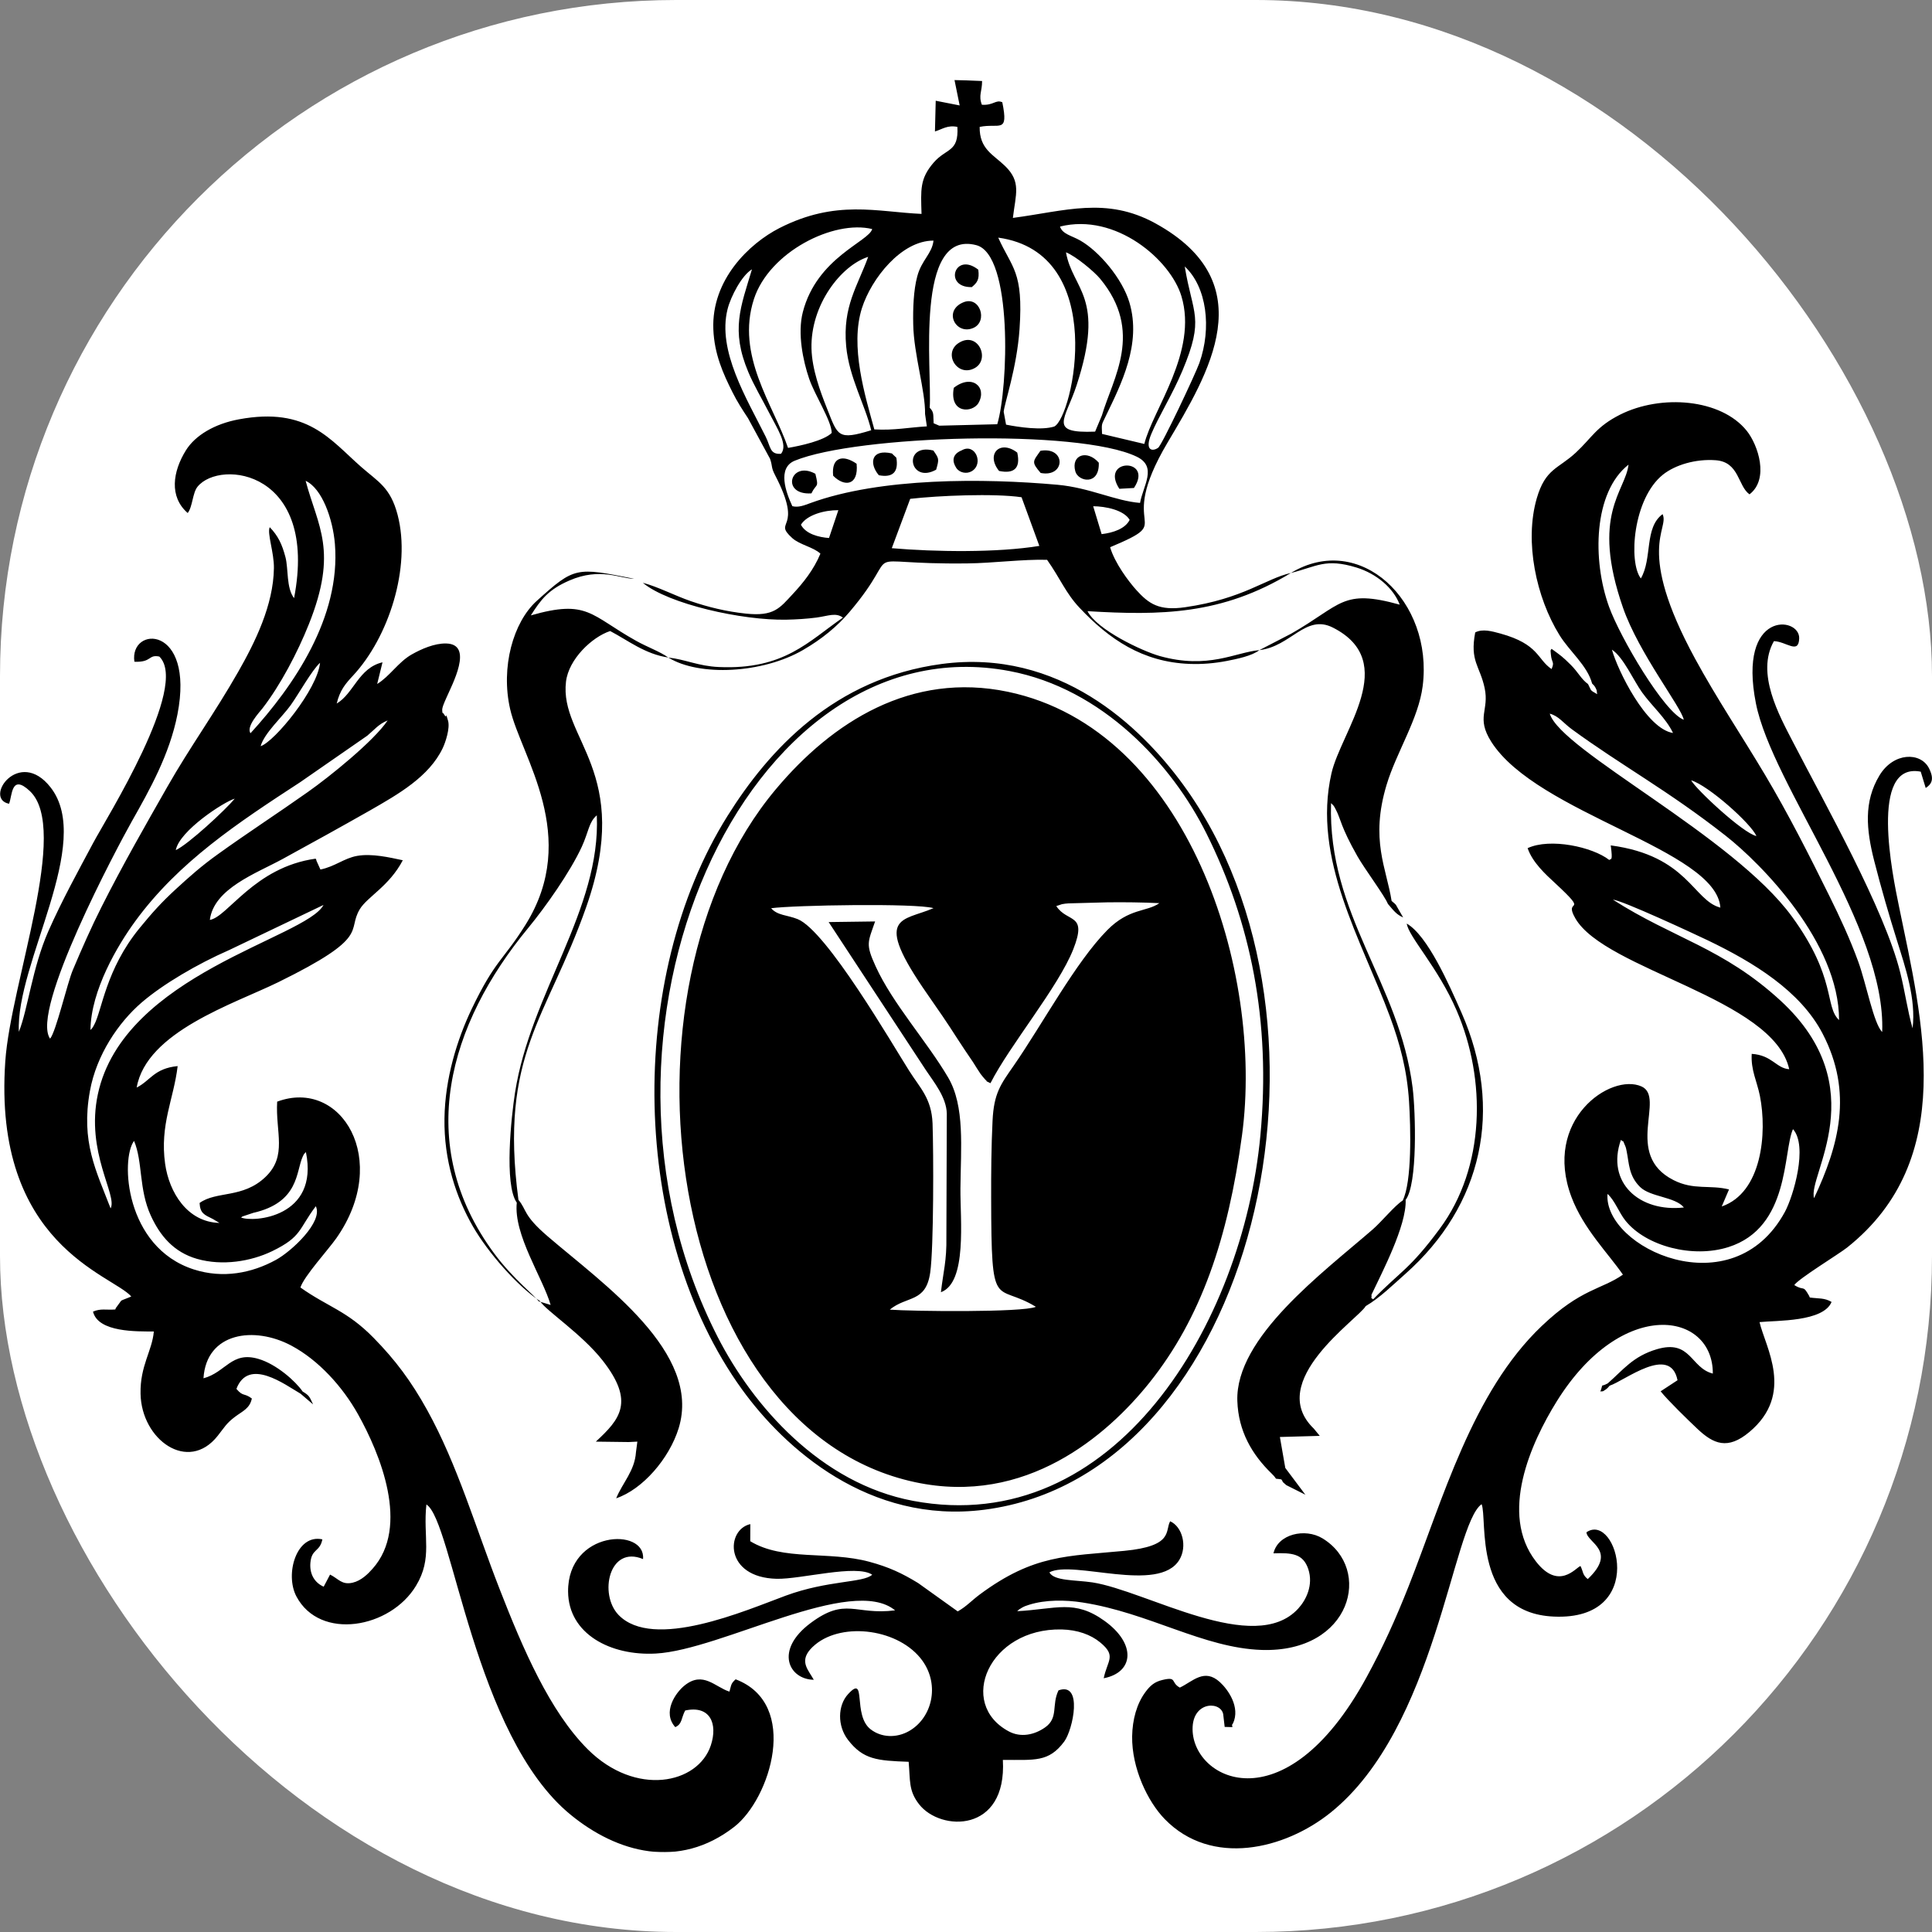 <?xml version="1.0" encoding="UTF-8"?> <svg xmlns="http://www.w3.org/2000/svg" xmlns:xlink="http://www.w3.org/1999/xlink" version="1.1" width="1000" height="1000"><rect width="100%" height="100%" fill="#808080" stroke="none"/><style> #light-icon { display: inline; } #dark-icon { display: none; } @media (prefers-color-scheme: dark) { #light-icon { display: none; } #dark-icon { display: inline; } } </style><g id="light-icon"><svg xmlns="http://www.w3.org/2000/svg" xmlns:xlink="http://www.w3.org/1999/xlink" version="1.1" width="1000" height="1000"><g clip-path="url(#SvgjsClipPath1087)"><rect width="1000" height="1000" fill="#ffffff"></rect><g transform="matrix(0.678,0,0,0.678,0,41.356)"><svg xmlns="http://www.w3.org/2000/svg" xmlns:xlink="http://www.w3.org/1999/xlink" version="1.1" width="1475px" height="1353px"><svg xmlns="http://www.w3.org/2000/svg" xmlns:xlink="http://www.w3.org/1999/xlink" xmlns:xodm="http://www.corel.com/coreldraw/odm/2003" xml:space="preserve" width="1475px" height="1353px" version="1.1" style="shape-rendering:geometricPrecision; text-rendering:geometricPrecision; image-rendering:optimizeQuality; fill-rule:evenodd; clip-rule:evenodd" viewBox="0 0 1488.08 1365.2"> <defs> <style type="text/css"> .fil0 {fill:black} </style> <clipPath id="SvgjsClipPath1087"><rect width="1000" height="1000" x="0" y="0" rx="350" ry="350"></rect></clipPath></defs> <g id="Слой_x0020_1">  <path class="fil0" d="M817.87 634.96c1.97,-0.42 3.2,-0.48 5.17,-0.64l29.86 -0.8c13.43,-0.16 26.71,0 40.04,0.64 -9.81,6.93 -23.25,3.68 -40.15,20.8 -24.42,24.79 -49.58,71.91 -72.08,104.44 -9.92,14.28 -15.25,21.05 -16.26,42.43 -0.96,19.89 -1.12,39.72 -1.07,59.61 0.16,89.72 2.88,64.4 34.45,83.65 -9.97,4.47 -95.65,3.51 -112.55,2.18 13.33,-10.93 27.78,-5.12 31.14,-28.52 2.77,-18.87 2.61,-93.46 1.81,-115.05 -0.8,-19.25 -9.65,-27.14 -18.07,-40.52 -12.8,-20.15 -63.61,-107.9 -85.89,-116.75 -7.95,-3.2 -15.57,-2.72 -20.37,-8.38 17.86,-2.39 111.59,-3.99 125.07,-0.05 -23.72,10.34 -47.66,4.69 -4.69,66.32 8.48,12.16 15.2,21.86 23.25,34.5 3.94,6.18 7.52,11.3 11.89,17.8 1.65,2.56 4,6.51 5.76,9.01 0.42,0.64 3.25,4.05 3.57,4.32 3.84,3.57 -2.56,-0.59 4.1,2.88 14.82,-29.22 52.2,-73.89 63.77,-103.11 11.19,-28.31 -4.43,-20.1 -13.07,-33.32l4.32 -1.44 0 0zm124.38 625.05l1.01 8.69c10.24,0.42 3.73,0.05 6.4,-2.67 5.86,-12.58 -3.89,-26.23 -10.13,-31.88 -12,-10.93 -20.79,-0.48 -30.81,4.26 -7.31,-3.94 -1.82,-8.69 -13.49,-5.86 -6.08,1.44 -9.44,4.42 -13.12,9.43 -6.56,8.91 -9.91,21.01 -10.13,34.02 -0.32,24.47 11.89,50.11 25.11,63.71 35.99,37 92.39,23.46 127.85,-5.07 81.41,-65.41 93.67,-221.46 116.22,-237.51 4.8,11.09 -7.52,83.81 55.66,86.58 73.09,3.26 48.62,-81.19 25.11,-64.93 0.59,8.1 24.1,14.18 1.01,36.04 -4.16,-3.31 -3.36,-5.55 -5.6,-10.08 -3.73,1.39 -16.79,19.14 -34.33,-3.52 -28.42,-36.68 -3.94,-91.16 16.05,-123.31 50.27,-80.72 120.49,-69.04 120.22,-21.38 -17.28,-4.37 -16.8,-26.55 -43.13,-18.76 -18.5,5.49 -25.91,15.94 -37.85,26.33 -6.35,3.42 -2.94,-1.06 -5.66,6.29 2.4,-0.69 0.7,0.75 4,-1.49 1.82,-1.28 1.92,-1.7 3.15,-3.04 11.51,-3.73 46.75,-32.09 52.3,-4.21l-13.01 8.53c5.6,7.04 21.01,22.02 28.36,28.95 12.32,11.62 23.25,16.42 39.93,2.45 35.24,-29.43 12.27,-65.57 7.89,-84.71 13.44,-1.34 49.11,-0.11 55.5,-15.52 -5.43,-3.25 -9.97,-2.5 -16.74,-3.41 -0.26,-0.43 -0.42,-1.07 -0.58,-1.33 -5.12,-8.96 -3.31,-3.25 -11.41,-8.27 3.41,-5.01 34.28,-23.83 40.68,-28.89 85.62,-68.14 58.11,-174.66 39.93,-263 -4.8,-23.35 -23.25,-111.37 16.79,-103.58l3.84 12.58c4.69,-3.09 6.77,-6.88 2.45,-15.36 -6.45,-12.42 -27.19,-12.31 -38.06,5.66 -12.27,20.31 -10.19,41.79 -4.06,65.84 5.18,20.36 11.52,42.22 17.81,62.21 5.97,19.14 14.56,44.2 11.73,66.75 -4,-14.13 -5.81,-28.2 -9.49,-42.92 -12.05,-48.62 -57.9,-129.76 -82.69,-177.74 -10.5,-20.31 -28.68,-52.89 -14.61,-77.57 9.65,0.32 19.09,10.5 19.46,-2.19 0.48,-17.06 -47.6,-21.75 -33.32,50.22 12.69,63.61 100.39,171.83 97.25,253.03 -6.56,-6.35 -12.32,-37.48 -18.45,-54.22 -6.5,-17.81 -14.13,-34.18 -22.18,-50.44 -15.62,-31.56 -31.35,-62.75 -49.63,-93.45 -18.13,-30.45 -37.22,-58.81 -53.85,-89.41 -46.33,-85.19 -19.46,-99.64 -25.06,-111.37 -14.28,10.55 -7.73,34.23 -16.74,49.53 -9.65,-12.53 -6.13,-61.53 17.12,-80.03 9.43,-7.46 25.11,-12.15 40.46,-11.03 18.34,1.28 17.01,19.78 26.12,26.28 15.36,-11.78 6.61,-38.01 -2.08,-48.89 -19.83,-24.79 -66,-28.36 -97.56,-12.53 -18.45,9.33 -21.64,17.65 -34.07,29.22 -13.54,12.64 -23.45,12.16 -30.17,35.29 -9.65,33.43 -0.37,76.46 17.49,105.3 7.78,12.63 21.48,23.45 25.16,37.37 1.33,1.49 1.38,0.96 2.77,3.52 1.23,2.45 0.59,1.92 1.12,4.64 -6.08,-3.47 -4.16,-2.35 -7.04,-7.79 -5.11,-3.57 -7.62,-9.17 -13.32,-14.82 -6.35,-6.34 -7.89,-7.3 -14.77,-12.31 -0.96,1.65 -0.86,0.21 -0.54,4.16 0.54,7.03 3.1,5.49 0.54,11.41 -11.25,-7.57 -9.55,-19.09 -39.4,-27.35 -6.51,-1.76 -13.7,-3.84 -19.41,-0.86 -4.26,22.34 3.58,25.59 7.25,42.81 3.74,17.49 -6.87,22.45 5.12,41.43 35.45,55.71 173.43,82.9 176.47,127.74 -20.9,-5.39 -25.17,-40.04 -84.45,-47.93 1.76,13.06 0.11,9.81 -1.12,11.25 -12.9,-10.13 -45.64,-17.17 -62.91,-9.12 3.84,11.09 13.76,20.1 21.22,26.98 27.67,25.64 5.81,10.23 15.57,27.13 22.97,39.78 152.68,61.53 164.73,116.17 -10.07,-0.69 -13.11,-10.82 -28.89,-11.83 -0.75,12.53 4,20.9 6.29,32.31 5.76,28.89 1.49,74.63 -29.38,85.24l5.6 -13.11c-14.71,-3.73 -27.19,0.74 -42.75,-7.2 -38.92,-19.72 -5.76,-63.65 -24.64,-72.13 -23.77,-10.66 -76.45,25.86 -53.9,85.35 9.17,24.26 28.15,43.13 39.56,59.61 -16.58,11.62 -32.04,10.5 -62.53,39.56 -53.64,51.02 -76.29,134.08 -102.58,200.61 -9.97,25.17 -19.83,47.03 -32.36,69.95 -63.71,116.86 -136,78 -133.98,38.23 1.02,-20.58 23.2,-19.68 23.68,-8.64l0 0zm-458.01 -210.75l6.61 -0.32 -1.07 8.1c-0.96,14.45 -10.29,23.51 -15.25,35.56 20.31,-6.82 40.89,-30.54 48.14,-54 17.92,-58.33 -57.79,-110.79 -100.81,-147.73 -19.35,-16.58 -16.05,-20.42 -22.61,-28.15 -14.92,-112.23 22.07,-139.63 52.3,-225.84 36.42,-104.12 -20.95,-129.18 -15.67,-173.37 2.08,-17.33 19.99,-34.34 34.01,-38.97 13.92,7.3 26.82,17.75 44.79,20.41 23.88,14.82 72.77,12.21 103.8,-5.81 14.71,-8.53 26.39,-18.23 35.77,-29.27 44.68,-52.56 -0.69,-36.3 90.85,-37.42 19.72,-0.22 43.07,-3.31 61.36,-2.77 10.07,14.23 14.39,25.75 25.11,37.05 22.76,24.1 48.3,41.74 84.66,43.13 9.81,0.37 19.41,-0.48 28.74,-2.29 7.09,-1.39 19.46,-3.84 25,-8.32 24.36,-2.77 35.61,-28.04 56.62,-17.38 52.09,26.39 6.34,79.76 -1.07,112.28 -15.03,65.89 23.19,128.27 45.11,187.55 7.62,20.69 13.11,40.95 14.66,65.26 1.28,20.04 2.34,61.79 -4.91,76.29 -5.81,3.52 -16.26,16.31 -23.08,22.23 -38.39,33.32 -105.94,83.22 -104.28,132.16 0.8,23.25 11.25,41.16 26.33,55.82 5.82,5.65 0.64,3.36 7.57,4.59 2.35,3.2 -0.95,0.21 3.84,4.42l14.66 7.36 -15.46 -20.63 -4.16 -23.83 30.71 -0.86 -4.58 -5.59c-37.8,-36.36 34.33,-84.35 39.98,-94.37 11.04,-6.45 21.49,-16.85 30.45,-24.74 59.44,-52.62 76.07,-126.88 43.39,-201.15 -9.81,-22.28 -26.18,-59.49 -42.22,-68.77 1.33,10.13 24.04,33.59 38.49,67.12 22.82,53.1 22.07,120.54 -13.12,167.99 -23.29,31.51 -30.38,32.79 -51.28,54.33 -2.72,-2.3 -0.86,0.74 -1.28,-3.52 7.83,-16.64 27.13,-53.21 26.33,-73.1 9.28,-11.99 7.68,-67.54 5.39,-86.26 -10.13,-81.41 -65.47,-132.91 -62.86,-219.33 2.35,2.3 1.87,1.5 3.84,5.28 3.79,7.25 3.47,12.69 16.53,35.72 5.49,9.65 21.11,30.6 23.4,36.57 4.43,5.17 6.61,8.27 11.78,10.45 -1.06,-1.81 -1.86,-3.3 -3.46,-5.97 -2.93,-4.8 -0.85,-2.82 -5.44,-6.72 -3.94,-25.21 -16.63,-47.02 -3.89,-89.35 7.57,-25.22 24.63,-50.8 27.83,-76.18 8.32,-65.42 -48.3,-119.26 -101.51,-87.12 -19.67,4.43 -36.52,19.89 -81.46,26.39 -20.21,2.94 -28.04,-2.66 -37.64,-13.27 -5.86,-6.51 -16.63,-20.79 -20.15,-32.95 53.58,-22.45 2.34,-9.86 44.25,-80.61 31.4,-52.94 74.48,-122.78 -9.44,-168.9 -37.85,-20.73 -69.52,-9.43 -109.72,-4.15 2.24,-18.56 6.51,-27.78 -6.02,-39.99 -9.22,-8.9 -19.78,-13.06 -19.57,-30.12 15.2,-3.15 22.45,5.7 17.44,-18.98 -5.12,-2.29 -6.67,2.56 -15.73,1.92 -2.77,-7.2 0.21,-10.29 0.16,-18.29l-21.27 -0.85 4 19.67 -18.45 -3.62 -0.59 23.67c5.87,-1.81 9.65,-5.07 17.28,-3.52 1.12,19.73 -8.48,16.15 -18.29,27.51 -10.77,12.48 -9.86,20.85 -9.33,39.51 -34.28,-1.5 -65.79,-11.31 -109.45,10.92 -23.19,11.84 -52.46,39.78 -50.92,77.95 0.75,18.92 7.36,33.85 14.83,48.67 3.57,7.15 7.51,13.22 11.88,19.84l16.96 31.24c2.18,6.34 0.53,6.18 4,12.85 22.39,43.13 -2.51,34.12 13.11,48.24 5.81,5.23 16.32,6.94 21.7,12 -5.22,12.58 -13.43,22.66 -21.22,31.03 -10.13,10.87 -14.44,17.48 -36.3,15.14 -14.82,-1.55 -29.06,-5.01 -42.39,-9.6 -12.58,-4.37 -25.32,-11.09 -36.89,-14.13 19.62,16.37 76.56,29.11 110.57,28.42 7.68,-0.16 15.73,-0.64 23.35,-1.65 8.96,-1.23 14.72,-4.05 20.21,0.05 -26.5,18.23 -45.21,40.31 -95.59,38.07 -15.84,-0.7 -25.7,-5.87 -38.92,-7.31 -6.35,-4.58 -16.37,-8.16 -24.63,-12.79 -35.51,-19.78 -37.27,-32.26 -81.25,-19.68 7.73,-12.2 13.49,-19.83 29.69,-26.87 23.89,-10.39 39.4,-1.28 49.91,-1.33 -44.68,-8.9 -45.8,-9.43 -75.07,17.06 -18.07,16.32 -27.88,51.02 -20.47,83.33 8.32,36.47 54.59,97.99 11.68,166.39 -17.22,27.46 -23.2,26.82 -41.32,64.62 -11.3,23.67 -20.53,53.58 -20.95,84.34 -0.48,32.41 8.9,60.61 22.01,83.33 11.52,19.94 34.12,45.79 51.66,57.41 4,6.88 32.05,25.17 48.04,45.53 25.11,31.94 13.59,45.37 -5.12,62.65l25.38 0.32 0 0zm-252.87 -37.27l9.7 8.27c-2.93,-6.4 -3.2,-6.93 -8.05,-9.92 -5.49,-8 -20.2,-21.06 -34.01,-25.11 -20.79,-6.18 -25.06,10.29 -42.38,14.93 2.23,-35.46 39.13,-40.41 67.7,-25.17 21.01,11.2 39.51,31.73 51.29,52.78 16.9,30.18 40.36,86.64 11.2,119.16 -3.42,3.89 -8.69,9.12 -15.25,10.66 -8.42,1.97 -10.98,-3.09 -17.43,-6.24l-4.91 9.33c-6.82,-2.98 -10.98,-9.49 -10.24,-18.39 0.96,-11.09 7.26,-8.16 9.23,-18.07 -19.99,-4.37 -29.06,26.87 -19.99,43.98 18.17,34.28 72.34,24.58 92.12,-8.21 13.01,-21.43 5.28,-37.64 8,-62.64 20.26,12.47 36.57,177.96 111.05,238.95 35.77,29.32 83.33,42.65 126.14,9.33 27.56,-21.43 50.96,-94.69 1.01,-113.61 -3.79,3.51 -3.2,4.1 -4.75,9.49 -10.87,-3.36 -20.31,-16.16 -34.54,-4.75 -7.09,5.65 -17.38,20.79 -7.2,32.1 5.44,-2.35 4.53,-7.04 7.62,-12.8 19.04,-4.16 25.33,9.92 19.78,26.82 -9.86,29.85 -57.89,39.87 -94.84,3.04 -29.27,-29.22 -50.01,-77.52 -67.98,-123.69 -18.28,-46.86 -32.36,-95.49 -55.66,-137.55 -12.36,-22.34 -24.63,-38.7 -41.21,-55.6 -20.68,-21.12 -35.02,-23.68 -56.46,-38.87 2.78,-8.69 21.38,-29 27.67,-37.96 42.44,-60.46 3.68,-123.58 -45.58,-105.19 -1.38,23.57 8.05,41.7 -9.01,58.01 -17.43,16.69 -37.74,10.61 -50.75,20.04 0.42,7.95 3.57,9.07 10.18,12.32l5.12 3.04c-24.74,-0.59 -38.76,-23.51 -41.85,-45.53 -4.22,-30.18 6.66,-49.85 9.65,-75.28 -18.24,1.81 -20.96,11.25 -31.56,16.53 7.57,-43.08 74.9,-64.41 109.07,-81.15 71.82,-35.29 52.46,-39.13 62.81,-56.24 5.76,-9.54 22.71,-17.75 33.11,-37.69 -10.03,-2.14 -23.84,-5.39 -35.19,-3.36 -10.13,1.81 -16.9,8.16 -28.26,10.5l-3.04 -6.72c-0.1,-0.9 -0.37,-1.12 -0.64,-1.65 -47.23,6.56 -67.81,45.05 -81.51,47.18 3.14,-24.26 35.77,-35.82 56.24,-47.02 22.93,-12.53 45.11,-24.79 66.96,-37.21 22.13,-12.69 45.64,-26.02 56.2,-48.09 2.13,-4.48 5.75,-15.36 4.1,-21.11 -2.61,-9.01 -0.21,-0.06 -2.98,-4.75 -2.35,-3.94 -0.75,2.72 -1.5,-3.04 -0.32,-2.24 1.81,-6.61 2.88,-9.17 4.64,-10.77 21.75,-42.01 0.16,-42.54 -9.06,-0.21 -19.14,4.26 -26.6,8.48 -10.29,5.86 -16.9,16.84 -26.55,22.71l4.1 -16.69c-18.44,4.32 -22.07,23.99 -35.29,31.77 2.56,-10.45 6.77,-15.24 12.58,-21.53 27.35,-29.33 44.94,-83.28 34.34,-123.85 -5.55,-21.11 -14.77,-25.27 -27.99,-36.84 -24,-21.06 -41.43,-46.49 -94.16,-36.73 -18.87,3.46 -33.8,12.42 -40.94,23.93 -10.13,16.32 -13.06,35.67 1.39,48.25 3.83,-4.74 3.67,-15.56 7.67,-20.36 17.54,-21.27 93.19,-12.21 74.27,85.94 -6.08,-7.89 -4.27,-22.5 -6.61,-31.51 -2.67,-10.18 -5.71,-16.47 -12.11,-23.14 -2.23,4.48 3.42,19.67 3.2,31.56 -0.37,28.47 -14.5,57.05 -27.51,79.87 -18.07,31.72 -37.32,58.21 -54.59,88.55 -16.85,29.59 -34.23,59.87 -50.7,92.55 -7.89,15.62 -14.87,31.46 -22.12,48.62 -4.22,9.97 -12.96,47.61 -17.49,52.84 -15.41,-21.65 51.71,-147.42 62.96,-167.41 13.65,-24.15 29.06,-51.39 35.14,-82.37 13.59,-69.57 -37.22,-68.34 -33.16,-40.57 13.59,0.59 10.55,-5.76 19.19,-4 23.4,22.66 -41,124.86 -50.97,143.63 -11.41,21.43 -24.04,44.25 -34.44,67.81 -12.48,28.31 -15.78,60.19 -22.77,77.63 -2.61,-52.73 58.01,-145.44 24.42,-188.3 -24.31,-31.09 -51.98,8.69 -31.99,12.63 2.51,-5.81 1.39,-23.56 16.05,-9.76 30.98,29.22 -14.66,147.36 -18.93,207.93 -9.86,141.6 82.27,164.47 97.03,181.37 -1.06,0.58 -7.03,2.72 -7.73,3.2l-4 5.49c-0.1,-0.32 -0.31,0.9 -0.58,1.33 -7.41,0.53 -11.09,-0.96 -17.17,1.65 4,16.21 34.28,15.2 46.86,15.3 -1.28,14.99 -10.66,26.34 -10.23,47.93 0.64,35.46 36.62,61.37 59.44,32.42 5.12,-6.45 6.61,-9.6 13.28,-14.61 5.97,-4.48 11.41,-6.4 13.01,-14.13 -6.19,-4.58 -6.56,-1.12 -11.89,-7.41 9.33,-24.47 37.32,-3.3 49.36,3.68l0.01 0zm617.42 -739.29c-0.37,-8.64 -0.42,-6.61 2.99,-13.97 11.57,-23.99 27.67,-55.29 18.07,-87.38 -5.49,-18.34 -23.3,-39.35 -37.9,-47.66 -6.46,-3.68 -13.76,-4.91 -15.52,-10.72 42.92,-10.77 85.09,25.65 93.51,53.63 12.9,42.76 -22.12,87.44 -28.57,113.83l-32.58 -7.73 0 0zm-0.11 -14.24l-5.22 12.48c-36.73,1.44 -22.93,-9.17 -14.29,-35.61 22.5,-68.78 -2.98,-73.31 -8.16,-102.52 7.68,3.03 21.92,15.03 26.23,20.25 33.91,40.84 9.92,76.67 1.44,105.4l0 0zm-136.21 -1.06l1.38 9.49c-14.18,0.8 -25.05,3.2 -40.46,2.34 -7.14,-26.01 -18.93,-64.03 -9.54,-93.45 7.25,-22.71 30.39,-52.09 55.12,-51.98 -1.12,10.13 -9.22,14.98 -12.52,27.56 -2.88,10.66 -3.36,24.9 -3.1,36.94 0.43,23.3 9.44,51.24 9.12,69.1l0 0zm10.93 8.96l-4.32 -1.87c-0.48,-6.51 0.53,-8.32 -3.04,-11.94 1.97,-28.31 -12.05,-137.92 35.94,-125.24 28.09,7.41 24.63,109.72 16.1,137.93l-44.68 1.12 0 0zm25.06 -106.74c4.1,-3.41 6.02,-5.76 5.01,-13.43 -18.24,-14.29 -26.98,13.91 -5.01,13.43zm124.91 154.72c15.51,-23.25 -26.66,-23.09 -11.25,0.64l11.25 -0.64zm-132.8 -28.9c0,0 -10.56,3.36 -4.06,13.44 2.4,3.73 7.95,4.9 11.89,2.56 9.65,-5.66 2.56,-22.29 -7.83,-16l0 0zm-115.64 33.06c3.84,-8.05 5.92,-3.52 3.04,-15.09 -19.35,-10.66 -26.93,16.63 -3.04,15.09zm176.57 -15.73c19.19,3.78 19.78,-20.47 -0.16,-17.06 -5.81,8.31 -7.19,8.47 0.16,17.06zm-124.64 1.76c10.93,2.08 15.3,-2.62 13.49,-13.49l-3.47 -3.31c-16.1,-3.73 -17.65,7.84 -10.02,16.8zm-35.19 0.37c8.48,8.69 19.73,7.95 18.07,-9.22 -10.45,-7.25 -19.56,-5.28 -18.07,9.22zm204.62 -10.02c-8.91,-10.29 -21.6,-6.08 -18.08,6.66 2.14,7.95 18.72,11.25 18.08,-6.66zm-125.29 5.38c2.51,-8.53 2.08,-8.58 -2.13,-14.77 -23.94,-5.91 -18.56,26.23 2.13,14.77zm48.46 0.96c11.78,2.45 16.69,-2.29 14.02,-14.13 -13.33,-10.29 -24.42,1.23 -14.02,14.13zm-27.67 -129.82c-15.67,6.67 -5.49,25.49 7.84,19.68 11.57,-5.01 5.06,-25.22 -7.84,-19.68zm-7.2 65.79c-3.67,20.37 14.83,19.41 19.14,11.47 6.62,-12.05 -5.11,-22.45 -19.14,-11.47zm4.27 -34.86c-13.17,7.78 -1.71,27.24 11.94,19.61 12,-6.71 2.67,-28.3 -11.94,-19.61zm-100.66 446.39c24.15,36.62 50.12,76.5 75.07,114.3 5.76,8.69 15.67,20.63 15.94,33.21l-0.32 94.95c0.32,18.56 -2.4,26.87 -4.21,42.66 20.36,-7.41 14.82,-56.09 15.03,-79.87 0.27,-31.51 3.57,-63.39 -9.49,-85.57 -16.26,-27.66 -42.81,-56.99 -55.82,-85.56 -7.94,-17.38 -5.97,-18.45 -0.42,-34.6l-35.78 0.48 0 0zm332.57 164.36c-13.54,144.59 -111.96,310.66 -267.47,281.5 -71.49,-13.44 -123.58,-73.42 -150.61,-126.3 -119.95,-234.69 21.43,-551.37 224.77,-512.93 71.76,13.54 125.12,71.76 151.78,125.18 33.86,67.97 49.8,144.05 41.53,232.55l0 0zm-245.45 -363.17c-82.74,11.09 -132.97,65.9 -165.01,117.03 -78.26,124.75 -75.38,322.22 11.25,441.91 32.52,44.94 97.57,103.96 186.55,92.55 208.66,-26.76 288.26,-373.62 153.11,-558.62 -32.84,-44.94 -95.48,-104.92 -185.9,-92.87l0 0zm-327.35 414.94c-2.61,24.74 20.05,57.9 26.07,78.8l-9.27 -2.83c-1.97,-3.41 -19.89,-17.49 -34.12,-36.73 -62.54,-84.5 -34.82,-177 26.12,-250.84 13.28,-16.1 32.36,-43.13 41.32,-62.64 5.28,-11.57 5.38,-18.98 11.51,-24.1 3.26,72.51 -51.07,136.91 -63.01,213.73 -2.83,17.97 -8.53,70.8 1.38,84.61zm596.31 -485.04c20,-4.96 26.5,-11.57 50.6,-4.16 15.35,4.74 28.36,15.72 33.21,28.57 -44.57,-12.37 -44.46,0 -83.59,22.34l-24.53 12.69c-18.39,1.6 -39.34,15.03 -76.82,4.53 -13.54,-3.84 -48.41,-20.26 -55.55,-34.54 56.24,3.35 103.53,2.93 156.68,-29.43zm-256.65 799.91l-30.54 -21.86c-12.53,-7.63 -22.4,-12.26 -37.54,-16.37 -31.61,-8.53 -66.37,-0.43 -91.75,-15.83l0.05 -13.17c-18.98,4.26 -20.2,41.16 20.32,42.12 18.66,0.42 61.47,-11.41 73.57,-3.15 -6.77,6.34 -34.07,4.16 -66.64,16.15 -30.87,11.41 -102.2,42.6 -128.86,14.72 -15.14,-15.89 -7.2,-53.85 18.98,-42.92 2.24,-24.58 -58.06,-22.23 -57.74,25.06 0.27,32.68 32.79,49.63 67.65,47.71 50.6,-2.77 150.77,-60.88 184.25,-33.26 -31.18,3.89 -37.79,-10.56 -65.14,9.81 -27.99,20.9 -16.74,43.39 2.5,43.66l-1.76 -2.93c-4.05,-6.67 -9.81,-13.6 2.88,-24.15 21.49,-17.81 65.04,-12 82.58,12.42 13.6,18.98 7.31,44.2 -10.39,54.22 -9.65,5.44 -21.17,5.01 -29.43,-1.33 -14.34,-10.88 -2.72,-43.19 -17.43,-27.19 -8.05,8.69 -8.43,24.47 -0.06,35.29 11.73,15.19 22.5,15.99 46.7,16.85 1.28,14.5 -0.16,22.23 8,32.68 16.42,21.16 67.81,22.44 64.56,-34.12 24.37,-0.11 35.3,2.02 47.29,-14.18 6.77,-9.17 14.56,-46.23 -4.42,-39.4 -5.5,11.35 0.15,21.05 -10.24,28.47 -8.59,6.07 -19.09,7.94 -28.04,3.14 -40.04,-21.38 -15.36,-79.65 40.67,-78.53 12.16,0.27 22.5,4 29.7,9.97 12.74,10.45 5.6,13.7 2.72,27.62 23.3,-4.48 25.22,-26.5 0.69,-44.15 -23.29,-16.79 -37.1,-9.11 -67.33,-7.51 1.33,-1.23 1.17,-1.28 3.62,-2.67 2.03,-1.12 3.04,-1.49 5.44,-2.24 12.74,-4.05 28.15,-3.84 41.16,-1.81 51.39,7.94 93.19,35.13 138.19,36.57 69.25,2.13 85.56,-62.48 46.7,-85.99 -13.33,-8.05 -34.28,-3.36 -37.7,11.57 14.19,-0.48 22.82,0.16 26.82,12.15 4.05,12.26 -1.65,23.78 -7.78,30.44 -33.75,36.84 -116.81,-13.75 -158.5,-20.2 -13.01,-1.97 -29.54,-0.96 -33.16,-7.73 18.18,-9.81 84.23,16.58 100.12,-9.65 6.29,-10.4 2.34,-25.54 -7.09,-29.7 -4.11,7.47 2.88,19.09 -35.3,22.77 -43.98,4.26 -69.57,2.66 -111.31,33.58 -6.51,4.86 -10.29,9.28 -17.01,13.07l0 0zm-36.62 -857.01c21.7,-2.51 64.72,-4.32 85.78,-1.23l13.7 37.48c-32.25,5.33 -80.4,4.64 -113.66,1.76l14.18 -38.01 0 0zm-84.18 19.94c4.69,-7.63 18.18,-11.31 28.84,-11.2l-7.2 21.43c-7.94,-0.58 -17.91,-3.09 -21.64,-10.24l0 0.01zm231.64 7.25l-6.5 -21.49c9.38,0.06 23.56,2.83 28.09,10.5 -3.36,6.77 -12.53,9.92 -21.59,10.99l0 0zm-238.25 -21.54c-4.96,-10.72 -11.79,-29.43 1.86,-35.03 47.93,-19.67 218.37,-24.79 263.42,-3.09 16.05,7.73 5.01,22.07 2.56,35.61 -19.24,-1.54 -38.81,-11.73 -63.49,-13.97 -56.94,-5.11 -136.33,-5.65 -190.39,14.08 -4.79,1.76 -9.27,3.62 -13.96,2.4l0 0zm300.52 -104.44c17.17,-40.84 7.89,-42.81 1.76,-80.19 17.01,15.79 20.84,47.35 11.25,74.38 -2.99,8.37 -28.84,63.33 -31.78,65.3 -4.47,3.1 -10.55,2.08 -5.22,-10.71 5.6,-13.38 16.21,-30.28 23.99,-48.78zm-309.21 64.08c-8.8,0.69 -7.95,-5.44 -11.84,-13.17 -14.82,-29.75 -37.37,-66.16 -29.38,-98.15 2.51,-10.02 11.09,-26.23 18.82,-30.76 -8.69,29 -16.47,46.65 -2.82,79.12 4.32,10.34 10.5,20.58 15.73,30.81 6.55,12.8 15.08,25.22 9.49,32.15l0 0zm69.46 -18.13c-25.85,7.95 -25.7,4.38 -34.01,-16.63 -5.23,-13.12 -11.62,-30.34 -12,-46.28 -0.85,-33.74 22.93,-64.13 43.67,-70.64 -8.16,22.56 -19.78,38.12 -16.96,68.78 2.24,24.04 14.5,45 19.3,64.77zm102.04 -14.23c0.54,-6.51 10.13,-33.59 12.21,-63.76 3.04,-44.57 -5.76,-46.65 -16.42,-70.38 85.62,11.84 57.58,138.35 43.18,145.5 -9.59,3.09 -26.97,0.58 -37.15,-1.44l-1.82 -9.92zm-166.12 27.83c-11.3,-33.22 -40.41,-71.12 -26.28,-114.62 11.83,-36.36 61.41,-61.21 91.11,-53.96 -2.61,9.71 -42.54,21.91 -53.42,63.92 -4.27,16.48 0.16,37.54 4.8,51.19 4.32,12.79 17.38,32.68 17.43,41.95 -6.02,5.97 -24.1,9.92 -33.64,11.52l0 0zm-363.76 584.15c5.87,11.84 -18.6,34.71 -30.71,41.32 -18.55,10.18 -40.73,14.61 -63.33,7.35 -53.05,-17.11 -56.46,-85.03 -45.96,-99 6.83,16.21 3.52,37.21 12.96,57.69 7.03,15.24 17.43,27.99 35.61,33.21 19.46,5.54 41.42,1.97 57.84,-5.97 23.04,-11.2 20.21,-16.9 33.59,-34.6l0 0zm-57.57 8.69c0.37,-0.32 0.85,-0.64 1.06,-0.8l8.27 -2.77c35.56,-8.05 32.89,-31.99 38.17,-43.35 1.28,-2.77 1.12,-1.92 2.45,-3.51 10.34,50.54 -40.68,54.32 -49.95,50.43l0 0zm-100.5 -7.04c-11.25,-29.27 -22.98,-51.18 -15.94,-90.36 5.01,-27.83 22.02,-52.89 39.88,-68.24 16.31,-14.02 42.7,-29.59 67.44,-40.41l72.61 -34.71c-13.17,25.38 -153.97,53.31 -173.8,145.76 -9.6,44.83 15.3,77.94 9.81,87.96l0 0zm50.22 -275.95c2.72,-14.92 37.21,-37.31 45.42,-39.66 -7.35,8.85 -35.61,35.03 -45.42,39.66zm-65.73 138.57c0.31,-30.61 21,-65.37 34.49,-83.81 33.48,-45.85 79.17,-75.87 127.15,-107.16l51.61 -35.78c5.49,-4.58 8.64,-8.9 15.67,-11.72 -10.61,15.83 -44.73,43.34 -61.47,55.12 -22.92,16.21 -47.13,31.94 -69.25,47.88 -12.8,9.17 -21.7,17.11 -32.52,27.03 -11.09,10.23 -17.91,17.8 -27.83,29.91 -26.23,32.04 -28.95,63.6 -35.08,74.69 -1.39,2.56 -1.44,2.4 -2.77,3.84zm131.09 -218.64c2.72,-10.02 16.69,-22.55 23.19,-31.67 6.24,-8.74 16.26,-26.87 22.56,-32.57 -1.98,20.41 -34.98,60.67 -45.75,64.24zm-7.83 -9.97c-3.47,-5.23 6.77,-16 9.33,-19.3 13.75,-17.81 26.92,-42.86 35.61,-64.62 22.71,-56.72 6.98,-75.17 -2.45,-110.52 12.63,5.82 20.95,29.27 22.55,48.68 4.58,56.51 -31.94,109.61 -65.04,145.76zm1045.31 354.85c5.6,4.91 8.85,14.45 13.91,20.69 15.78,19.56 51.66,29.05 79.28,20.26 47.5,-15.09 41.9,-73.47 49.69,-90.85 11.73,13.06 0.26,51.77 -6.24,63.76 -40.46,74.43 -139.79,27.46 -136.64,-13.86zm58.86 10.45c-34.28,3.84 -60.09,-19.14 -48.52,-52.09 2.67,2.67 0.59,-1.7 3.41,4.91 0.48,1.07 0.8,2.72 1.07,4.16 1.81,8.79 1.49,18.6 10.24,27.19 7.99,7.89 27.08,7.52 33.8,15.83l0 0zm100.28 -7.2c-5.39,-17 47.13,-84.98 -25.86,-152.15 -44.41,-40.79 -82.32,-47.77 -129.12,-77.79 7.25,0.59 62.16,26.13 73.19,31.4 35.14,16.9 71.18,38.92 88.29,71.71 23.83,45.74 12.42,86.37 -6.5,126.83l0 0zm-44.41 -278.93c-10.29,-2.08 -46.81,-36.25 -50.28,-42.92 13.38,4.05 46.07,33.27 50.28,42.92zm63.65 141.76c-11.3,-10.5 -1.7,-32.2 -36.25,-79.65 -45.21,-62.11 -178.07,-128.01 -186.6,-156.37 6.83,1.76 10.45,7.2 16.85,11.89 38.28,28.04 74,47.08 118.68,82.16 27.56,21.64 87.38,82.37 87.32,141.97l0 0zm-127.9 -221.14c-20.68,-3.2 -42.7,-48.36 -47.07,-64.19 8.96,5.91 16.79,24.04 23.24,32.94 7.95,10.99 18.24,19.62 23.83,31.25zm8.27 -10.19c-14.98,-5.54 -48.89,-63.17 -57.53,-86.95 -13.06,-36.04 -12.05,-88.39 14.98,-109.56 -2.39,20.68 -29.26,38.33 -4.26,110.2 12.21,35.13 45.16,76.87 46.81,86.31l0 0zm-340.3 320.2c17.06,-126.51 -41.32,-312.63 -180.3,-341.74 -74.54,-15.56 -135.15,23.04 -178.82,75.12 -130.61,155.62 -85.14,492.46 107.32,533.72 85.36,18.29 147.89,-35.88 180.52,-76.66 39.88,-49.91 60.56,-111.22 71.28,-190.44l0 0z"></path> </g> </svg></svg></g></g></svg></g><g id="dark-icon"><svg xmlns="http://www.w3.org/2000/svg" xmlns:xlink="http://www.w3.org/1999/xlink" version="1.1" width="1000" height="1000"><g><g transform="matrix(0.678,0,0,0.678,0,41.356)" style="filter: invert(100%)"><svg xmlns="http://www.w3.org/2000/svg" xmlns:xlink="http://www.w3.org/1999/xlink" version="1.1" width="1475px" height="1353px"><svg xmlns="http://www.w3.org/2000/svg" xmlns:xlink="http://www.w3.org/1999/xlink" xmlns:xodm="http://www.corel.com/coreldraw/odm/2003" xml:space="preserve" width="1475px" height="1353px" version="1.1" style="shape-rendering:geometricPrecision; text-rendering:geometricPrecision; image-rendering:optimizeQuality; fill-rule:evenodd; clip-rule:evenodd" viewBox="0 0 1488.08 1365.2"> <defs> <style type="text/css"> .fil0 {fill:black} </style> </defs> <g id="Слой_x0020_1">  <path class="fil0" d="M817.87 634.96c1.97,-0.42 3.2,-0.48 5.17,-0.64l29.86 -0.8c13.43,-0.16 26.71,0 40.04,0.64 -9.81,6.93 -23.25,3.68 -40.15,20.8 -24.42,24.79 -49.58,71.91 -72.08,104.44 -9.92,14.28 -15.25,21.05 -16.26,42.43 -0.96,19.89 -1.12,39.72 -1.07,59.61 0.16,89.72 2.88,64.4 34.45,83.65 -9.97,4.47 -95.65,3.51 -112.55,2.18 13.33,-10.93 27.78,-5.12 31.14,-28.52 2.77,-18.87 2.61,-93.46 1.81,-115.05 -0.8,-19.25 -9.65,-27.14 -18.07,-40.52 -12.8,-20.15 -63.61,-107.9 -85.89,-116.75 -7.95,-3.2 -15.57,-2.72 -20.37,-8.38 17.86,-2.39 111.59,-3.99 125.07,-0.05 -23.72,10.34 -47.66,4.69 -4.69,66.32 8.48,12.16 15.2,21.86 23.25,34.5 3.94,6.18 7.52,11.3 11.89,17.8 1.65,2.56 4,6.51 5.76,9.01 0.42,0.64 3.25,4.05 3.57,4.32 3.84,3.57 -2.56,-0.59 4.1,2.88 14.82,-29.22 52.2,-73.89 63.77,-103.11 11.19,-28.31 -4.43,-20.1 -13.07,-33.32l4.32 -1.44 0 0zm124.38 625.05l1.01 8.69c10.24,0.42 3.73,0.05 6.4,-2.67 5.86,-12.58 -3.89,-26.23 -10.13,-31.88 -12,-10.93 -20.79,-0.48 -30.81,4.26 -7.31,-3.94 -1.82,-8.69 -13.49,-5.86 -6.08,1.44 -9.44,4.42 -13.12,9.43 -6.56,8.91 -9.91,21.01 -10.13,34.02 -0.32,24.47 11.89,50.11 25.11,63.71 35.99,37 92.39,23.46 127.85,-5.07 81.41,-65.41 93.67,-221.46 116.22,-237.51 4.8,11.09 -7.52,83.81 55.66,86.58 73.09,3.26 48.62,-81.19 25.11,-64.93 0.59,8.1 24.1,14.18 1.01,36.04 -4.16,-3.31 -3.36,-5.55 -5.6,-10.08 -3.73,1.39 -16.79,19.14 -34.33,-3.52 -28.42,-36.68 -3.94,-91.16 16.05,-123.31 50.27,-80.72 120.49,-69.04 120.22,-21.38 -17.28,-4.37 -16.8,-26.55 -43.13,-18.76 -18.5,5.49 -25.91,15.94 -37.85,26.33 -6.35,3.42 -2.94,-1.06 -5.66,6.29 2.4,-0.69 0.7,0.75 4,-1.49 1.82,-1.28 1.92,-1.7 3.15,-3.04 11.51,-3.73 46.75,-32.09 52.3,-4.21l-13.01 8.53c5.6,7.04 21.01,22.02 28.36,28.95 12.32,11.62 23.25,16.42 39.93,2.45 35.24,-29.43 12.27,-65.57 7.89,-84.71 13.44,-1.34 49.11,-0.11 55.5,-15.52 -5.43,-3.25 -9.97,-2.5 -16.74,-3.41 -0.26,-0.43 -0.42,-1.07 -0.58,-1.33 -5.12,-8.96 -3.31,-3.25 -11.41,-8.27 3.41,-5.01 34.28,-23.83 40.68,-28.89 85.62,-68.14 58.11,-174.66 39.93,-263 -4.8,-23.35 -23.25,-111.37 16.79,-103.58l3.84 12.58c4.69,-3.09 6.77,-6.88 2.45,-15.36 -6.45,-12.42 -27.19,-12.31 -38.06,5.66 -12.27,20.31 -10.19,41.79 -4.06,65.84 5.18,20.36 11.52,42.22 17.81,62.21 5.97,19.14 14.56,44.2 11.73,66.75 -4,-14.13 -5.81,-28.2 -9.49,-42.92 -12.05,-48.62 -57.9,-129.76 -82.69,-177.74 -10.5,-20.31 -28.68,-52.89 -14.61,-77.57 9.65,0.32 19.09,10.5 19.46,-2.19 0.48,-17.06 -47.6,-21.75 -33.32,50.22 12.69,63.61 100.39,171.83 97.25,253.03 -6.56,-6.35 -12.32,-37.48 -18.45,-54.22 -6.5,-17.81 -14.13,-34.18 -22.18,-50.44 -15.62,-31.56 -31.35,-62.75 -49.63,-93.45 -18.13,-30.45 -37.22,-58.81 -53.85,-89.41 -46.33,-85.19 -19.46,-99.64 -25.06,-111.37 -14.28,10.55 -7.73,34.23 -16.74,49.53 -9.65,-12.53 -6.13,-61.53 17.12,-80.03 9.43,-7.46 25.11,-12.15 40.46,-11.03 18.34,1.28 17.01,19.78 26.12,26.28 15.36,-11.78 6.61,-38.01 -2.08,-48.89 -19.83,-24.79 -66,-28.36 -97.56,-12.53 -18.45,9.33 -21.64,17.65 -34.07,29.22 -13.54,12.64 -23.45,12.16 -30.17,35.29 -9.65,33.43 -0.37,76.46 17.49,105.3 7.78,12.63 21.48,23.45 25.16,37.37 1.33,1.49 1.38,0.96 2.77,3.52 1.23,2.45 0.59,1.92 1.12,4.64 -6.08,-3.47 -4.16,-2.35 -7.04,-7.79 -5.11,-3.57 -7.62,-9.17 -13.32,-14.82 -6.35,-6.34 -7.89,-7.3 -14.77,-12.31 -0.96,1.65 -0.86,0.21 -0.54,4.16 0.54,7.03 3.1,5.49 0.54,11.41 -11.25,-7.57 -9.55,-19.09 -39.4,-27.35 -6.51,-1.76 -13.7,-3.84 -19.41,-0.86 -4.26,22.34 3.58,25.59 7.25,42.81 3.74,17.49 -6.87,22.45 5.12,41.43 35.45,55.71 173.43,82.9 176.47,127.74 -20.9,-5.39 -25.17,-40.04 -84.45,-47.93 1.76,13.06 0.11,9.81 -1.12,11.25 -12.9,-10.13 -45.64,-17.17 -62.91,-9.12 3.84,11.09 13.76,20.1 21.22,26.98 27.67,25.64 5.81,10.23 15.57,27.13 22.97,39.78 152.68,61.53 164.73,116.17 -10.07,-0.69 -13.11,-10.82 -28.89,-11.83 -0.75,12.53 4,20.9 6.29,32.31 5.76,28.89 1.49,74.63 -29.38,85.24l5.6 -13.11c-14.71,-3.73 -27.19,0.74 -42.75,-7.2 -38.92,-19.72 -5.76,-63.65 -24.64,-72.13 -23.77,-10.66 -76.45,25.86 -53.9,85.35 9.17,24.26 28.15,43.13 39.56,59.61 -16.58,11.62 -32.04,10.5 -62.53,39.56 -53.64,51.02 -76.29,134.08 -102.58,200.61 -9.97,25.17 -19.83,47.03 -32.36,69.95 -63.71,116.86 -136,78 -133.98,38.23 1.02,-20.58 23.2,-19.68 23.68,-8.64l0 0zm-458.01 -210.75l6.61 -0.32 -1.07 8.1c-0.96,14.45 -10.29,23.51 -15.25,35.56 20.31,-6.82 40.89,-30.54 48.14,-54 17.92,-58.33 -57.79,-110.79 -100.81,-147.73 -19.35,-16.58 -16.05,-20.42 -22.61,-28.15 -14.92,-112.23 22.07,-139.63 52.3,-225.84 36.42,-104.12 -20.95,-129.18 -15.67,-173.37 2.08,-17.33 19.99,-34.34 34.01,-38.97 13.92,7.3 26.82,17.75 44.79,20.41 23.88,14.82 72.77,12.21 103.8,-5.81 14.71,-8.53 26.39,-18.23 35.77,-29.27 44.68,-52.56 -0.69,-36.3 90.85,-37.42 19.72,-0.22 43.07,-3.31 61.36,-2.77 10.07,14.23 14.39,25.75 25.11,37.05 22.76,24.1 48.3,41.74 84.66,43.13 9.81,0.37 19.41,-0.48 28.74,-2.29 7.09,-1.39 19.46,-3.84 25,-8.32 24.36,-2.77 35.61,-28.04 56.62,-17.38 52.09,26.39 6.34,79.76 -1.07,112.28 -15.03,65.89 23.19,128.27 45.11,187.55 7.62,20.69 13.11,40.95 14.66,65.26 1.28,20.04 2.34,61.79 -4.91,76.29 -5.81,3.52 -16.26,16.31 -23.08,22.23 -38.39,33.32 -105.94,83.22 -104.28,132.16 0.8,23.25 11.25,41.16 26.33,55.82 5.82,5.65 0.64,3.36 7.57,4.59 2.35,3.2 -0.95,0.21 3.84,4.42l14.66 7.36 -15.46 -20.63 -4.16 -23.83 30.71 -0.86 -4.58 -5.59c-37.8,-36.36 34.33,-84.35 39.98,-94.37 11.04,-6.45 21.49,-16.85 30.45,-24.74 59.44,-52.62 76.07,-126.88 43.39,-201.15 -9.81,-22.28 -26.18,-59.49 -42.22,-68.77 1.33,10.13 24.04,33.59 38.49,67.12 22.82,53.1 22.07,120.54 -13.12,167.99 -23.29,31.51 -30.38,32.79 -51.28,54.33 -2.72,-2.3 -0.86,0.74 -1.28,-3.52 7.83,-16.64 27.13,-53.21 26.33,-73.1 9.28,-11.99 7.68,-67.54 5.39,-86.26 -10.13,-81.41 -65.47,-132.91 -62.86,-219.33 2.35,2.3 1.87,1.5 3.84,5.28 3.79,7.25 3.47,12.69 16.53,35.72 5.49,9.65 21.11,30.6 23.4,36.57 4.43,5.17 6.61,8.27 11.78,10.45 -1.06,-1.81 -1.86,-3.3 -3.46,-5.97 -2.93,-4.8 -0.85,-2.82 -5.44,-6.72 -3.94,-25.21 -16.63,-47.02 -3.89,-89.35 7.57,-25.22 24.63,-50.8 27.83,-76.18 8.32,-65.42 -48.3,-119.26 -101.51,-87.12 -19.67,4.43 -36.52,19.89 -81.46,26.39 -20.21,2.94 -28.04,-2.66 -37.64,-13.27 -5.86,-6.51 -16.63,-20.79 -20.15,-32.95 53.58,-22.45 2.34,-9.86 44.25,-80.61 31.4,-52.94 74.48,-122.78 -9.44,-168.9 -37.85,-20.73 -69.52,-9.43 -109.72,-4.15 2.24,-18.56 6.51,-27.78 -6.02,-39.99 -9.22,-8.9 -19.78,-13.06 -19.57,-30.12 15.2,-3.15 22.45,5.7 17.44,-18.98 -5.12,-2.29 -6.67,2.56 -15.73,1.92 -2.77,-7.2 0.21,-10.29 0.16,-18.29l-21.27 -0.85 4 19.67 -18.45 -3.62 -0.59 23.67c5.87,-1.81 9.65,-5.07 17.28,-3.52 1.12,19.73 -8.48,16.15 -18.29,27.51 -10.77,12.48 -9.86,20.85 -9.33,39.51 -34.28,-1.5 -65.79,-11.31 -109.45,10.92 -23.19,11.84 -52.46,39.78 -50.92,77.95 0.75,18.92 7.36,33.85 14.83,48.67 3.57,7.15 7.51,13.22 11.88,19.84l16.96 31.24c2.18,6.34 0.53,6.18 4,12.85 22.39,43.13 -2.51,34.12 13.11,48.24 5.81,5.23 16.32,6.94 21.7,12 -5.22,12.58 -13.43,22.66 -21.22,31.03 -10.13,10.87 -14.44,17.48 -36.3,15.14 -14.82,-1.55 -29.06,-5.01 -42.39,-9.6 -12.58,-4.37 -25.32,-11.09 -36.89,-14.13 19.62,16.37 76.56,29.11 110.57,28.42 7.68,-0.16 15.73,-0.64 23.35,-1.65 8.96,-1.23 14.72,-4.05 20.21,0.05 -26.5,18.23 -45.21,40.31 -95.59,38.07 -15.84,-0.7 -25.7,-5.87 -38.92,-7.31 -6.35,-4.58 -16.37,-8.16 -24.63,-12.79 -35.51,-19.78 -37.27,-32.26 -81.25,-19.68 7.73,-12.2 13.49,-19.83 29.69,-26.87 23.89,-10.39 39.4,-1.28 49.91,-1.33 -44.68,-8.9 -45.8,-9.43 -75.07,17.06 -18.07,16.32 -27.88,51.02 -20.47,83.33 8.32,36.47 54.59,97.99 11.68,166.39 -17.22,27.46 -23.2,26.82 -41.32,64.62 -11.3,23.67 -20.53,53.58 -20.95,84.34 -0.48,32.41 8.9,60.61 22.01,83.33 11.52,19.94 34.12,45.79 51.66,57.41 4,6.88 32.05,25.17 48.04,45.53 25.11,31.94 13.59,45.37 -5.12,62.65l25.38 0.32 0 0zm-252.87 -37.27l9.7 8.27c-2.93,-6.4 -3.2,-6.93 -8.05,-9.92 -5.49,-8 -20.2,-21.06 -34.01,-25.11 -20.79,-6.18 -25.06,10.29 -42.38,14.93 2.23,-35.46 39.13,-40.41 67.7,-25.17 21.01,11.2 39.51,31.73 51.29,52.78 16.9,30.18 40.36,86.64 11.2,119.16 -3.42,3.89 -8.69,9.12 -15.25,10.66 -8.42,1.97 -10.98,-3.09 -17.43,-6.24l-4.91 9.33c-6.82,-2.98 -10.98,-9.49 -10.24,-18.39 0.96,-11.09 7.26,-8.16 9.23,-18.07 -19.99,-4.37 -29.06,26.87 -19.99,43.98 18.17,34.28 72.34,24.58 92.12,-8.21 13.01,-21.43 5.28,-37.64 8,-62.64 20.26,12.47 36.57,177.96 111.05,238.95 35.77,29.32 83.33,42.65 126.14,9.33 27.56,-21.43 50.96,-94.69 1.01,-113.61 -3.79,3.51 -3.2,4.1 -4.75,9.49 -10.87,-3.36 -20.31,-16.16 -34.54,-4.75 -7.09,5.65 -17.38,20.79 -7.2,32.1 5.44,-2.35 4.53,-7.04 7.62,-12.8 19.04,-4.16 25.33,9.92 19.78,26.82 -9.86,29.85 -57.89,39.87 -94.84,3.04 -29.27,-29.22 -50.01,-77.52 -67.98,-123.69 -18.28,-46.86 -32.36,-95.49 -55.66,-137.55 -12.36,-22.34 -24.63,-38.7 -41.21,-55.6 -20.68,-21.12 -35.02,-23.68 -56.46,-38.87 2.78,-8.69 21.38,-29 27.67,-37.96 42.44,-60.46 3.68,-123.58 -45.58,-105.19 -1.38,23.57 8.05,41.7 -9.01,58.01 -17.43,16.69 -37.74,10.61 -50.75,20.04 0.42,7.95 3.57,9.07 10.18,12.32l5.12 3.04c-24.74,-0.59 -38.76,-23.51 -41.85,-45.53 -4.22,-30.18 6.66,-49.85 9.65,-75.28 -18.24,1.81 -20.96,11.25 -31.56,16.53 7.57,-43.08 74.9,-64.41 109.07,-81.15 71.82,-35.29 52.46,-39.13 62.81,-56.24 5.76,-9.54 22.71,-17.75 33.11,-37.69 -10.03,-2.14 -23.84,-5.39 -35.19,-3.36 -10.13,1.81 -16.9,8.16 -28.26,10.5l-3.04 -6.72c-0.1,-0.9 -0.37,-1.12 -0.64,-1.65 -47.23,6.56 -67.81,45.05 -81.51,47.18 3.14,-24.26 35.77,-35.82 56.24,-47.02 22.93,-12.53 45.11,-24.79 66.96,-37.21 22.13,-12.69 45.64,-26.02 56.2,-48.09 2.13,-4.48 5.75,-15.36 4.1,-21.11 -2.61,-9.01 -0.21,-0.06 -2.98,-4.75 -2.35,-3.94 -0.75,2.72 -1.5,-3.04 -0.32,-2.24 1.81,-6.61 2.88,-9.17 4.64,-10.77 21.75,-42.01 0.16,-42.54 -9.06,-0.21 -19.14,4.26 -26.6,8.48 -10.29,5.86 -16.9,16.84 -26.55,22.71l4.1 -16.69c-18.44,4.32 -22.07,23.99 -35.29,31.77 2.56,-10.45 6.77,-15.24 12.58,-21.53 27.35,-29.33 44.94,-83.28 34.34,-123.85 -5.55,-21.11 -14.77,-25.27 -27.99,-36.84 -24,-21.06 -41.43,-46.49 -94.16,-36.73 -18.87,3.46 -33.8,12.42 -40.94,23.93 -10.13,16.32 -13.06,35.67 1.39,48.25 3.83,-4.74 3.67,-15.56 7.67,-20.36 17.54,-21.27 93.19,-12.21 74.27,85.94 -6.08,-7.89 -4.27,-22.5 -6.61,-31.51 -2.67,-10.18 -5.71,-16.47 -12.11,-23.14 -2.23,4.48 3.42,19.67 3.2,31.56 -0.37,28.47 -14.5,57.05 -27.51,79.87 -18.07,31.72 -37.32,58.21 -54.59,88.55 -16.85,29.59 -34.23,59.87 -50.7,92.55 -7.89,15.62 -14.87,31.46 -22.12,48.62 -4.22,9.97 -12.96,47.61 -17.49,52.84 -15.41,-21.65 51.71,-147.42 62.96,-167.41 13.65,-24.15 29.06,-51.39 35.14,-82.37 13.59,-69.57 -37.22,-68.34 -33.16,-40.57 13.59,0.59 10.55,-5.76 19.19,-4 23.4,22.66 -41,124.86 -50.97,143.63 -11.41,21.43 -24.04,44.25 -34.44,67.81 -12.48,28.31 -15.78,60.19 -22.77,77.63 -2.61,-52.73 58.01,-145.44 24.42,-188.3 -24.31,-31.09 -51.98,8.69 -31.99,12.63 2.51,-5.81 1.39,-23.56 16.05,-9.76 30.98,29.22 -14.66,147.36 -18.93,207.93 -9.86,141.6 82.27,164.47 97.03,181.37 -1.06,0.58 -7.03,2.72 -7.73,3.2l-4 5.49c-0.1,-0.32 -0.31,0.9 -0.58,1.33 -7.41,0.53 -11.09,-0.96 -17.17,1.65 4,16.21 34.28,15.2 46.86,15.3 -1.28,14.99 -10.66,26.34 -10.23,47.93 0.64,35.46 36.62,61.37 59.44,32.42 5.12,-6.45 6.61,-9.6 13.28,-14.61 5.97,-4.48 11.41,-6.4 13.01,-14.13 -6.19,-4.58 -6.56,-1.12 -11.89,-7.41 9.33,-24.47 37.32,-3.3 49.36,3.68l0.01 0zm617.42 -739.29c-0.37,-8.64 -0.42,-6.61 2.99,-13.97 11.57,-23.99 27.67,-55.29 18.07,-87.38 -5.49,-18.34 -23.3,-39.35 -37.9,-47.66 -6.46,-3.68 -13.76,-4.91 -15.52,-10.72 42.92,-10.77 85.09,25.65 93.51,53.63 12.9,42.76 -22.12,87.44 -28.57,113.83l-32.58 -7.73 0 0zm-0.11 -14.24l-5.22 12.48c-36.73,1.44 -22.93,-9.17 -14.29,-35.61 22.5,-68.78 -2.98,-73.31 -8.16,-102.52 7.68,3.03 21.92,15.03 26.23,20.25 33.91,40.84 9.92,76.67 1.44,105.4l0 0zm-136.21 -1.06l1.38 9.49c-14.18,0.8 -25.05,3.2 -40.46,2.34 -7.14,-26.01 -18.93,-64.03 -9.54,-93.45 7.25,-22.71 30.39,-52.09 55.12,-51.98 -1.12,10.13 -9.22,14.98 -12.52,27.56 -2.88,10.66 -3.36,24.9 -3.1,36.94 0.43,23.3 9.44,51.24 9.12,69.1l0 0zm10.93 8.96l-4.32 -1.87c-0.48,-6.51 0.53,-8.32 -3.04,-11.94 1.97,-28.31 -12.05,-137.92 35.94,-125.24 28.09,7.41 24.63,109.72 16.1,137.93l-44.68 1.12 0 0zm25.06 -106.74c4.1,-3.41 6.02,-5.76 5.01,-13.43 -18.24,-14.29 -26.98,13.91 -5.01,13.43zm124.91 154.72c15.51,-23.25 -26.66,-23.09 -11.25,0.64l11.25 -0.64zm-132.8 -28.9c0,0 -10.56,3.36 -4.06,13.44 2.4,3.73 7.95,4.9 11.89,2.56 9.65,-5.66 2.56,-22.29 -7.83,-16l0 0zm-115.64 33.06c3.84,-8.05 5.92,-3.52 3.04,-15.09 -19.35,-10.66 -26.93,16.63 -3.04,15.09zm176.57 -15.73c19.19,3.78 19.78,-20.47 -0.16,-17.06 -5.81,8.31 -7.19,8.47 0.16,17.06zm-124.64 1.76c10.93,2.08 15.3,-2.62 13.49,-13.49l-3.47 -3.31c-16.1,-3.73 -17.65,7.84 -10.02,16.8zm-35.19 0.37c8.48,8.69 19.73,7.95 18.07,-9.22 -10.45,-7.25 -19.56,-5.28 -18.07,9.22zm204.62 -10.02c-8.91,-10.29 -21.6,-6.08 -18.08,6.66 2.14,7.95 18.72,11.25 18.08,-6.66zm-125.29 5.38c2.51,-8.53 2.08,-8.58 -2.13,-14.77 -23.94,-5.91 -18.56,26.23 2.13,14.77zm48.46 0.96c11.78,2.45 16.69,-2.29 14.02,-14.13 -13.33,-10.29 -24.42,1.23 -14.02,14.13zm-27.67 -129.82c-15.67,6.67 -5.49,25.49 7.84,19.68 11.57,-5.01 5.06,-25.22 -7.84,-19.68zm-7.2 65.79c-3.67,20.37 14.83,19.41 19.14,11.47 6.62,-12.05 -5.11,-22.45 -19.14,-11.47zm4.27 -34.86c-13.17,7.78 -1.71,27.24 11.94,19.61 12,-6.71 2.67,-28.3 -11.94,-19.61zm-100.66 446.39c24.15,36.62 50.12,76.5 75.07,114.3 5.76,8.69 15.67,20.63 15.94,33.21l-0.32 94.95c0.32,18.56 -2.4,26.87 -4.21,42.66 20.36,-7.41 14.82,-56.09 15.03,-79.87 0.27,-31.51 3.57,-63.39 -9.49,-85.57 -16.26,-27.66 -42.81,-56.99 -55.82,-85.56 -7.94,-17.38 -5.97,-18.45 -0.42,-34.6l-35.78 0.48 0 0zm332.57 164.36c-13.54,144.59 -111.96,310.66 -267.47,281.5 -71.49,-13.44 -123.58,-73.42 -150.61,-126.3 -119.95,-234.69 21.43,-551.37 224.77,-512.93 71.76,13.54 125.12,71.76 151.78,125.18 33.86,67.97 49.8,144.05 41.53,232.55l0 0zm-245.45 -363.17c-82.74,11.09 -132.97,65.9 -165.01,117.03 -78.26,124.75 -75.38,322.22 11.25,441.91 32.52,44.94 97.57,103.96 186.55,92.55 208.66,-26.76 288.26,-373.62 153.11,-558.62 -32.84,-44.94 -95.48,-104.92 -185.9,-92.87l0 0zm-327.35 414.94c-2.61,24.74 20.05,57.9 26.07,78.8l-9.27 -2.83c-1.97,-3.41 -19.89,-17.49 -34.12,-36.73 -62.54,-84.5 -34.82,-177 26.12,-250.84 13.28,-16.1 32.36,-43.13 41.32,-62.64 5.28,-11.57 5.38,-18.98 11.51,-24.1 3.26,72.51 -51.07,136.91 -63.01,213.73 -2.83,17.97 -8.53,70.8 1.38,84.61zm596.31 -485.04c20,-4.96 26.5,-11.57 50.6,-4.16 15.35,4.74 28.36,15.72 33.21,28.57 -44.57,-12.37 -44.46,0 -83.59,22.34l-24.53 12.69c-18.39,1.6 -39.34,15.03 -76.82,4.53 -13.54,-3.84 -48.41,-20.26 -55.55,-34.54 56.24,3.35 103.53,2.93 156.68,-29.43zm-256.65 799.91l-30.54 -21.86c-12.53,-7.63 -22.4,-12.26 -37.54,-16.37 -31.61,-8.53 -66.37,-0.43 -91.75,-15.83l0.05 -13.17c-18.98,4.26 -20.2,41.16 20.32,42.12 18.66,0.42 61.47,-11.41 73.57,-3.15 -6.77,6.34 -34.07,4.16 -66.64,16.15 -30.87,11.41 -102.2,42.6 -128.86,14.72 -15.14,-15.89 -7.2,-53.85 18.98,-42.92 2.24,-24.58 -58.06,-22.23 -57.74,25.06 0.27,32.68 32.79,49.63 67.65,47.71 50.6,-2.77 150.77,-60.88 184.25,-33.26 -31.18,3.89 -37.79,-10.56 -65.14,9.81 -27.99,20.9 -16.74,43.39 2.5,43.66l-1.76 -2.93c-4.05,-6.67 -9.81,-13.6 2.88,-24.15 21.49,-17.81 65.04,-12 82.58,12.42 13.6,18.98 7.31,44.2 -10.39,54.22 -9.65,5.44 -21.17,5.01 -29.43,-1.33 -14.34,-10.88 -2.72,-43.19 -17.43,-27.19 -8.05,8.69 -8.43,24.47 -0.06,35.29 11.73,15.19 22.5,15.99 46.7,16.85 1.28,14.5 -0.16,22.23 8,32.68 16.42,21.16 67.81,22.44 64.56,-34.12 24.37,-0.11 35.3,2.02 47.29,-14.18 6.77,-9.17 14.56,-46.23 -4.42,-39.4 -5.5,11.35 0.15,21.05 -10.24,28.47 -8.59,6.07 -19.09,7.94 -28.04,3.14 -40.04,-21.38 -15.36,-79.65 40.67,-78.53 12.16,0.27 22.5,4 29.7,9.97 12.74,10.45 5.6,13.7 2.72,27.62 23.3,-4.48 25.22,-26.5 0.69,-44.15 -23.29,-16.79 -37.1,-9.11 -67.33,-7.51 1.33,-1.23 1.17,-1.28 3.62,-2.67 2.03,-1.12 3.04,-1.49 5.44,-2.24 12.74,-4.05 28.15,-3.84 41.16,-1.81 51.39,7.94 93.19,35.13 138.19,36.57 69.25,2.13 85.56,-62.48 46.7,-85.99 -13.33,-8.05 -34.28,-3.36 -37.7,11.57 14.19,-0.48 22.82,0.16 26.82,12.15 4.05,12.26 -1.65,23.78 -7.78,30.44 -33.75,36.84 -116.81,-13.75 -158.5,-20.2 -13.01,-1.97 -29.54,-0.96 -33.16,-7.73 18.18,-9.81 84.23,16.58 100.12,-9.65 6.29,-10.4 2.34,-25.54 -7.09,-29.7 -4.11,7.47 2.88,19.09 -35.3,22.77 -43.98,4.26 -69.57,2.66 -111.31,33.58 -6.51,4.86 -10.29,9.28 -17.01,13.07l0 0zm-36.62 -857.01c21.7,-2.51 64.72,-4.32 85.78,-1.23l13.7 37.48c-32.25,5.33 -80.4,4.64 -113.66,1.76l14.18 -38.01 0 0zm-84.18 19.94c4.69,-7.63 18.18,-11.31 28.84,-11.2l-7.2 21.43c-7.94,-0.58 -17.91,-3.09 -21.64,-10.24l0 0.01zm231.64 7.25l-6.5 -21.49c9.38,0.06 23.56,2.83 28.09,10.5 -3.36,6.77 -12.53,9.92 -21.59,10.99l0 0zm-238.25 -21.54c-4.96,-10.72 -11.79,-29.43 1.86,-35.03 47.93,-19.67 218.37,-24.79 263.42,-3.09 16.05,7.73 5.01,22.07 2.56,35.61 -19.24,-1.54 -38.81,-11.73 -63.49,-13.97 -56.94,-5.11 -136.33,-5.65 -190.39,14.08 -4.79,1.76 -9.27,3.62 -13.96,2.4l0 0zm300.52 -104.44c17.17,-40.84 7.89,-42.81 1.76,-80.19 17.01,15.79 20.84,47.35 11.25,74.38 -2.99,8.37 -28.84,63.33 -31.78,65.3 -4.47,3.1 -10.55,2.08 -5.22,-10.71 5.6,-13.38 16.21,-30.28 23.99,-48.78zm-309.21 64.08c-8.8,0.69 -7.95,-5.44 -11.84,-13.17 -14.82,-29.75 -37.37,-66.16 -29.38,-98.15 2.51,-10.02 11.09,-26.23 18.82,-30.76 -8.69,29 -16.47,46.65 -2.82,79.12 4.32,10.34 10.5,20.58 15.73,30.81 6.55,12.8 15.08,25.22 9.49,32.15l0 0zm69.46 -18.13c-25.85,7.95 -25.7,4.38 -34.01,-16.63 -5.23,-13.12 -11.62,-30.34 -12,-46.28 -0.85,-33.74 22.93,-64.13 43.67,-70.64 -8.16,22.56 -19.78,38.12 -16.96,68.78 2.24,24.04 14.5,45 19.3,64.77zm102.04 -14.23c0.54,-6.51 10.13,-33.59 12.21,-63.76 3.04,-44.57 -5.76,-46.65 -16.42,-70.38 85.62,11.84 57.58,138.35 43.18,145.5 -9.59,3.09 -26.97,0.58 -37.15,-1.44l-1.82 -9.92zm-166.12 27.83c-11.3,-33.22 -40.41,-71.12 -26.28,-114.62 11.83,-36.36 61.41,-61.21 91.11,-53.96 -2.61,9.71 -42.54,21.91 -53.42,63.92 -4.27,16.48 0.16,37.54 4.8,51.19 4.32,12.79 17.38,32.68 17.43,41.95 -6.02,5.97 -24.1,9.92 -33.64,11.52l0 0zm-363.76 584.15c5.87,11.84 -18.6,34.71 -30.71,41.32 -18.55,10.18 -40.73,14.61 -63.33,7.35 -53.05,-17.11 -56.46,-85.03 -45.96,-99 6.83,16.21 3.52,37.21 12.96,57.69 7.03,15.24 17.43,27.99 35.61,33.21 19.46,5.54 41.42,1.97 57.84,-5.97 23.04,-11.2 20.21,-16.9 33.59,-34.6l0 0zm-57.57 8.69c0.37,-0.32 0.85,-0.64 1.06,-0.8l8.27 -2.77c35.56,-8.05 32.89,-31.99 38.17,-43.35 1.28,-2.77 1.12,-1.92 2.45,-3.51 10.34,50.54 -40.68,54.32 -49.95,50.43l0 0zm-100.5 -7.04c-11.25,-29.27 -22.98,-51.18 -15.94,-90.36 5.01,-27.83 22.02,-52.89 39.88,-68.24 16.31,-14.02 42.7,-29.59 67.44,-40.41l72.61 -34.71c-13.17,25.38 -153.97,53.31 -173.8,145.76 -9.6,44.83 15.3,77.94 9.81,87.96l0 0zm50.22 -275.95c2.72,-14.92 37.21,-37.31 45.42,-39.66 -7.35,8.85 -35.61,35.03 -45.42,39.66zm-65.73 138.57c0.31,-30.61 21,-65.37 34.49,-83.81 33.48,-45.85 79.17,-75.87 127.15,-107.16l51.61 -35.78c5.49,-4.58 8.64,-8.9 15.67,-11.72 -10.61,15.83 -44.73,43.34 -61.47,55.12 -22.92,16.21 -47.13,31.94 -69.25,47.88 -12.8,9.17 -21.7,17.11 -32.52,27.03 -11.09,10.23 -17.91,17.8 -27.83,29.91 -26.23,32.04 -28.95,63.6 -35.08,74.69 -1.39,2.56 -1.44,2.4 -2.77,3.84zm131.09 -218.64c2.72,-10.02 16.69,-22.55 23.19,-31.67 6.24,-8.74 16.26,-26.87 22.56,-32.57 -1.98,20.41 -34.98,60.67 -45.75,64.24zm-7.83 -9.97c-3.47,-5.23 6.77,-16 9.33,-19.3 13.75,-17.81 26.92,-42.86 35.61,-64.62 22.71,-56.72 6.98,-75.17 -2.45,-110.52 12.63,5.82 20.95,29.27 22.55,48.68 4.58,56.51 -31.94,109.61 -65.04,145.76zm1045.31 354.85c5.6,4.91 8.85,14.45 13.91,20.69 15.78,19.56 51.66,29.05 79.28,20.26 47.5,-15.09 41.9,-73.47 49.69,-90.85 11.73,13.06 0.26,51.77 -6.24,63.76 -40.46,74.43 -139.79,27.46 -136.64,-13.86zm58.86 10.45c-34.28,3.84 -60.09,-19.14 -48.52,-52.09 2.67,2.67 0.59,-1.7 3.41,4.91 0.48,1.07 0.8,2.72 1.07,4.16 1.81,8.79 1.49,18.6 10.24,27.19 7.99,7.89 27.08,7.52 33.8,15.83l0 0zm100.28 -7.2c-5.39,-17 47.13,-84.98 -25.86,-152.15 -44.41,-40.79 -82.32,-47.77 -129.12,-77.79 7.25,0.59 62.16,26.13 73.19,31.4 35.14,16.9 71.18,38.92 88.29,71.71 23.83,45.74 12.42,86.37 -6.5,126.83l0 0zm-44.41 -278.93c-10.29,-2.08 -46.81,-36.25 -50.28,-42.92 13.38,4.05 46.07,33.27 50.28,42.92zm63.65 141.76c-11.3,-10.5 -1.7,-32.2 -36.25,-79.65 -45.21,-62.11 -178.07,-128.01 -186.6,-156.37 6.83,1.76 10.45,7.2 16.85,11.89 38.28,28.04 74,47.08 118.68,82.16 27.56,21.64 87.38,82.37 87.32,141.97l0 0zm-127.9 -221.14c-20.68,-3.2 -42.7,-48.36 -47.07,-64.19 8.96,5.91 16.79,24.04 23.24,32.94 7.95,10.99 18.24,19.62 23.83,31.25zm8.27 -10.19c-14.98,-5.54 -48.89,-63.17 -57.53,-86.95 -13.06,-36.04 -12.05,-88.39 14.98,-109.56 -2.39,20.68 -29.26,38.33 -4.26,110.2 12.21,35.13 45.16,76.87 46.81,86.31l0 0zm-340.3 320.2c17.06,-126.51 -41.32,-312.63 -180.3,-341.74 -74.54,-15.56 -135.15,23.04 -178.82,75.12 -130.61,155.62 -85.14,492.46 107.32,533.72 85.36,18.29 147.89,-35.88 180.52,-76.66 39.88,-49.91 60.56,-111.22 71.28,-190.44l0 0z"></path> </g> </svg></svg></g></g></svg></g></svg> 